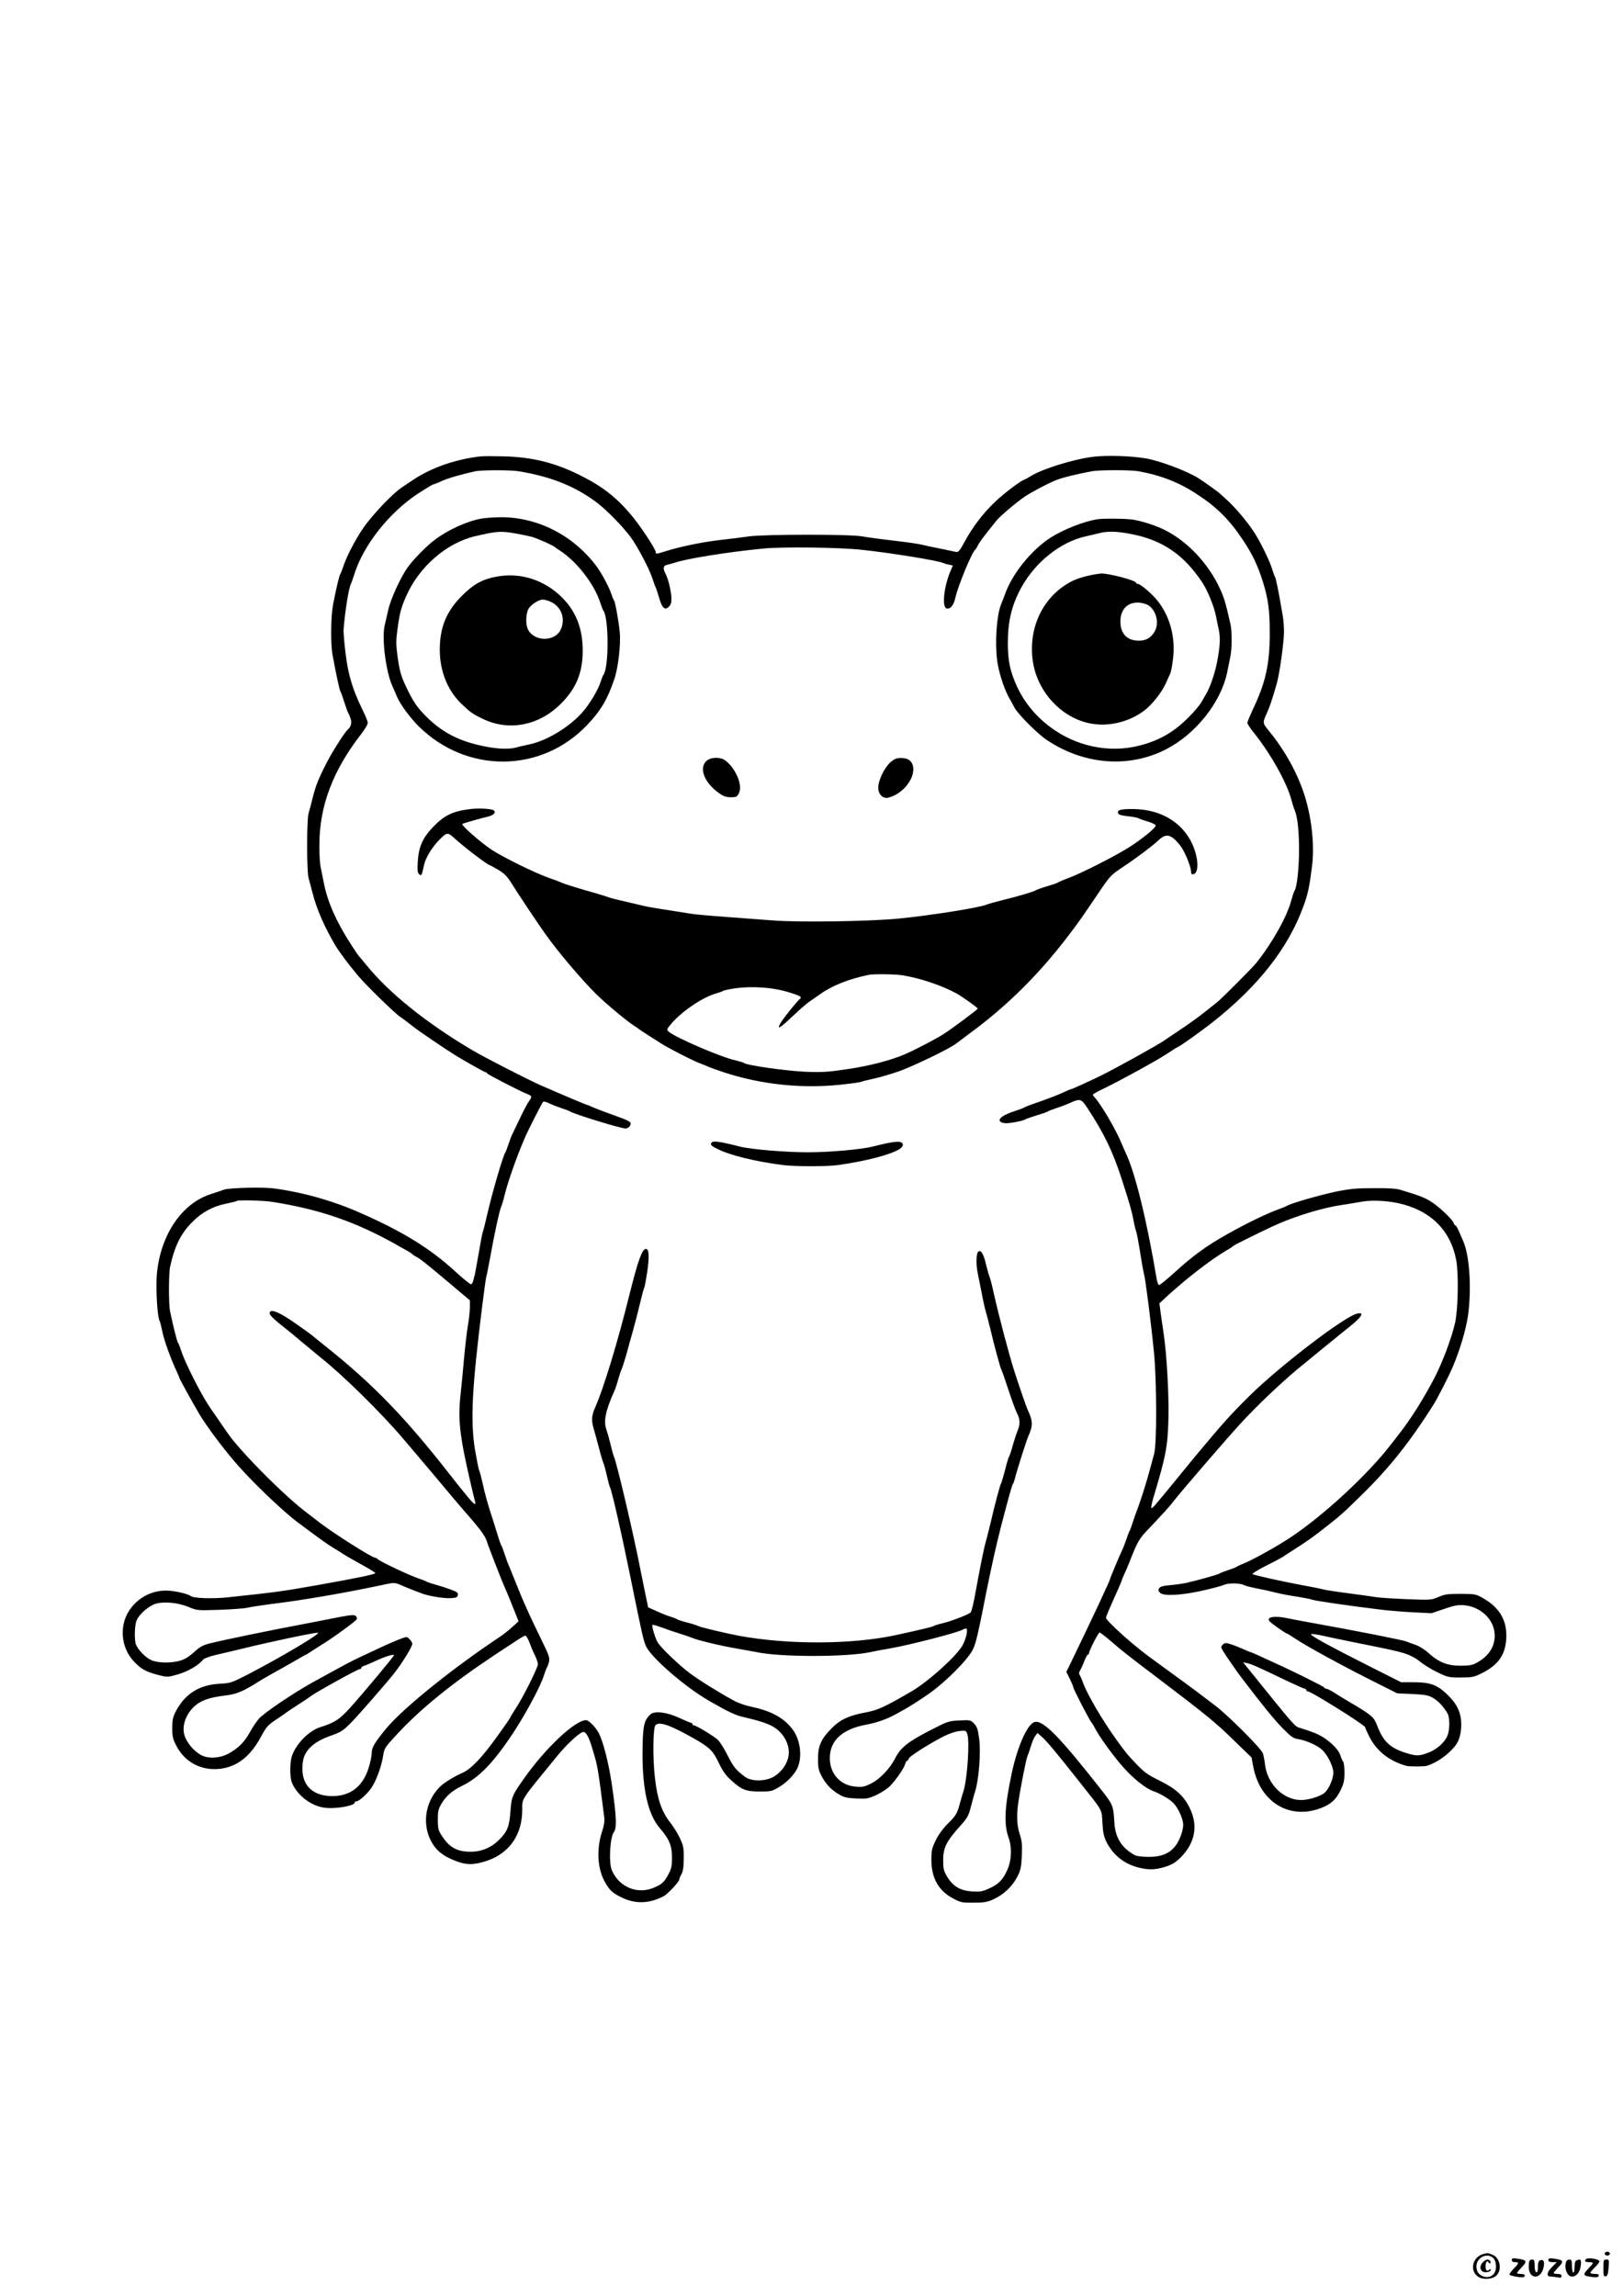 <?xml version="1.0" standalone="no"?>
<!DOCTYPE svg PUBLIC "-//W3C//DTD SVG 20010904//EN"
 "http://www.w3.org/TR/2001/REC-SVG-20010904/DTD/svg10.dtd">
<svg version="1.0" xmlns="http://www.w3.org/2000/svg"
 width="1240pt" height="1754pt" viewBox="0 0 1240 1754"
 preserveAspectRatio="xMidYMid meet">

<g transform="translate(0,1754) scale(0.1,-0.1)"
fill="#000000" stroke="none">
<path d="M3675 14054 c-189 -20 -382 -87 -521 -181 -23 -15 -61 -41 -85 -57
-72 -48 -230 -215 -296 -313 -63 -92 -130 -224 -153 -298 -7 -22 -16 -44 -20
-50 -8 -11 -31 -108 -55 -231 -18 -95 -20 -301 -4 -388 27 -146 51 -260 59
-275 5 -9 19 -47 31 -86 12 -38 25 -74 29 -80 4 -5 12 -25 18 -43 12 -35 4
-64 -23 -87 -22 -20 -113 -162 -156 -245 -63 -122 -87 -181 -110 -273 -11 -45
-25 -100 -32 -122 -14 -53 -14 -438 0 -490 6 -22 21 -76 32 -120 31 -121 90
-256 172 -395 30 -50 105 -151 170 -228 63 -76 287 -294 327 -320 15 -9 54
-39 87 -65 51 -41 244 -172 337 -230 77 -47 219 -127 227 -127 5 0 11 -4 13
-9 3 -9 258 -140 311 -160 32 -12 33 -20 9 -52 -10 -13 -40 -69 -66 -124 -26
-55 -53 -111 -60 -125 -8 -14 -21 -50 -31 -80 -10 -30 -21 -59 -25 -65 -17
-24 -99 -304 -136 -465 -13 -58 -28 -119 -34 -136 -6 -17 -21 -96 -34 -175
-14 -79 -27 -151 -29 -159 -3 -8 -8 -27 -11 -42 -4 -16 -12 -28 -19 -28 -6 0
-64 47 -127 105 -184 168 -394 298 -710 437 -209 93 -435 158 -660 189 -87 13
-353 6 -390 -9 -14 -5 -56 -20 -95 -32 -223 -69 -387 -308 -416 -607 -10 -106
2 -327 20 -362 5 -9 14 -45 21 -81 13 -66 62 -203 106 -297 13 -28 24 -54 24
-57 0 -7 102 -192 152 -276 56 -94 170 -247 274 -369 123 -143 357 -368 475
-457 173 -129 235 -174 278 -199 28 -16 59 -36 69 -43 9 -7 68 -41 131 -76 63
-34 116 -66 118 -72 3 -9 -115 -34 -457 -95 -254 -45 -315 -53 -665 -90 -117
-13 -267 -8 -287 9 -23 18 -128 42 -189 42 -102 0 -195 -44 -262 -125 -101
-123 -91 -310 24 -425 54 -54 89 -72 187 -97 60 -15 66 -15 142 7 76 22 162
72 193 114 7 8 53 25 102 36 50 11 137 32 195 46 228 56 559 125 579 122 25
-5 -269 -180 -534 -318 -127 -65 -132 -67 -220 -72 -154 -9 -261 -77 -331
-209 -23 -45 -28 -66 -28 -129 0 -65 4 -83 31 -135 67 -130 198 -196 345 -175
124 18 222 96 301 242 43 79 54 91 120 135 40 26 74 50 77 53 3 3 43 30 90 60
47 30 87 57 90 60 20 20 361 210 379 210 6 0 11 4 11 9 0 5 10 13 23 17 12 3
54 21 92 39 69 32 135 52 135 41 0 -9 -241 -297 -334 -400 -82 -91 -119 -115
-231 -150 -86 -28 -185 -129 -215 -221 -16 -48 -16 -159 -1 -199 38 -96 141
-178 246 -194 81 -13 235 13 235 39 0 5 6 9 13 9 20 0 84 57 116 105 36 53 77
166 89 247 8 53 14 62 103 158 184 199 426 395 762 617 243 160 217 146 232
127 7 -10 18 -33 25 -53 7 -20 23 -58 36 -84 13 -27 24 -58 24 -69 0 -26 -115
-257 -169 -337 -22 -34 -41 -65 -41 -67 0 -5 -30 -49 -98 -143 -116 -163 -201
-253 -268 -283 -66 -29 -144 -77 -174 -108 -113 -113 -138 -289 -61 -424 37
-64 85 -102 174 -138 88 -36 146 -36 248 -2 172 59 269 199 269 390 0 90 -18
62 276 421 70 85 167 173 191 173 21 0 43 -39 68 -125 43 -142 41 -132 92
-530 3 -27 -2 -62 -17 -105 -44 -134 -36 -284 21 -385 38 -68 61 -88 141 -125
100 -45 202 -40 308 15 31 16 120 111 120 129 0 6 8 25 17 41 12 21 17 56 17
120 1 81 -3 97 -30 155 -17 36 -50 89 -74 119 -64 81 -98 178 -116 340 -18
150 -15 384 4 403 29 29 105 4 285 -97 128 -72 153 -96 198 -190 29 -61 53
-96 93 -132 82 -75 115 -88 221 -88 86 0 94 2 149 35 55 33 110 88 135 137 41
80 30 209 -26 292 -66 95 -167 152 -329 185 -39 8 -98 29 -130 47 -114 62
-260 153 -334 208 -79 59 -214 188 -244 233 -18 28 -49 129 -41 136 3 3 37 -7
77 -22 40 -15 102 -36 138 -47 36 -11 74 -24 85 -29 39 -18 222 -62 335 -81
63 -11 135 -24 160 -29 178 -39 691 -39 870 0 25 6 95 19 155 29 143 25 508
119 547 141 10 6 23 10 29 10 18 0 1 -79 -28 -130 -49 -85 -263 -277 -392
-352 -211 -122 -255 -142 -354 -160 -125 -24 -190 -55 -254 -121 -80 -81 -103
-133 -103 -231 0 -68 4 -89 26 -131 33 -63 76 -108 134 -142 37 -22 61 -28
132 -31 80 -4 91 -2 155 27 37 18 84 48 104 69 45 46 107 137 115 168 3 13 10
24 14 24 5 0 11 8 14 18 6 17 150 109 271 171 33 17 84 34 112 38 50 5 53 5
63 -21 20 -55 1 -342 -29 -439 -6 -18 -20 -65 -31 -106 -19 -67 -28 -81 -85
-138 -41 -41 -75 -87 -96 -131 -29 -60 -33 -76 -33 -152 1 -139 56 -234 168
-293 57 -30 68 -32 156 -31 81 0 104 5 153 27 77 36 143 99 180 172 26 52 30
74 34 160 4 82 1 111 -16 164 -22 66 -25 143 -11 241 14 100 60 335 70 355 5
11 17 45 26 76 9 31 24 66 34 79 l17 22 34 -30 c37 -32 114 -125 291 -349 178
-225 164 -199 171 -308 4 -77 11 -106 32 -148 51 -98 133 -164 241 -192 78
-20 129 -19 207 5 50 16 76 31 116 70 110 109 136 239 74 372 -45 97 -106 153
-235 217 -89 44 -117 64 -175 125 -75 79 -76 81 -149 181 -112 155 -225 348
-259 440 -10 28 -22 55 -27 62 -6 7 -4 20 5 35 8 13 22 44 32 71 10 26 22 47
26 47 5 0 9 5 9 11 0 18 72 159 81 159 5 0 46 -32 92 -71 77 -67 135 -113 347
-273 383 -291 443 -339 592 -485 l130 -126 13 -70 c51 -271 277 -409 518 -316
77 30 113 63 149 135 24 50 30 74 30 134 0 40 -4 78 -10 85 -5 6 -15 28 -21
48 -18 57 -112 139 -196 171 -38 15 -88 32 -110 38 -42 11 -35 3 -389 442
l-49 60 34 -7 c32 -7 73 -25 321 -144 60 -28 112 -51 118 -51 5 0 10 -4 10
-10 0 -5 6 -10 13 -10 25 -1 437 -258 437 -274 0 -5 14 -36 31 -70 56 -112
153 -188 284 -225 24 -6 133 -6 155 0 77 23 166 86 218 153 30 37 46 93 46
161 1 94 -33 163 -115 239 -73 68 -126 86 -253 86 l-91 0 -225 113 c-343 173
-480 249 -462 255 6 2 47 -4 89 -13 43 -10 141 -30 218 -46 304 -61 342 -69
407 -89 43 -14 85 -36 115 -61 26 -22 86 -59 133 -82 82 -40 89 -41 180 -41
87 0 101 3 160 32 126 63 180 139 188 263 8 138 -48 237 -177 311 -54 31 -60
32 -171 33 -100 0 -122 -3 -170 -24 -54 -23 -59 -24 -235 -17 -99 4 -205 11
-235 15 -30 5 -127 18 -215 30 -88 11 -178 25 -200 31 -22 6 -98 21 -170 34
-144 27 -352 73 -366 82 -5 3 37 29 93 58 99 50 140 72 162 89 6 4 43 27 81
52 79 50 130 86 230 165 114 90 124 99 273 245 207 203 363 399 541 680 34 53
123 228 153 300 53 126 97 275 113 380 29 200 14 459 -34 570 -10 22 -26 59
-36 83 -10 23 -22 42 -26 42 -4 0 -10 8 -13 18 -10 29 -116 129 -177 166 -50
30 -86 44 -229 87 -31 10 -96 14 -205 13 -133 0 -182 -5 -290 -27 -119 -25
-346 -90 -370 -107 -5 -3 -32 -15 -60 -25 -97 -35 -247 -107 -401 -194 -155
-87 -261 -164 -399 -290 -61 -55 -114 -99 -120 -97 -5 1 -13 20 -17 42 -76
455 -167 822 -238 969 -6 11 -20 45 -33 75 -43 105 -156 296 -204 348 -7 7
-13 17 -13 20 0 4 33 23 73 42 124 59 419 221 492 270 39 26 76 49 82 51 21 8
185 125 276 197 346 275 572 565 686 881 34 92 46 149 66 311 20 166 -7 390
-68 565 -59 169 -153 331 -275 478 -35 43 -35 50 -1 124 18 38 42 109 75 226
21 76 54 313 54 390 0 39 -4 96 -10 126 -32 189 -52 286 -59 295 -4 6 -13 31
-20 54 -19 67 -97 225 -148 300 -53 78 -141 181 -198 232 -21 19 -46 42 -55
50 -14 14 -117 87 -165 118 -88 55 -298 134 -405 151 -116 19 -292 24 -396 12
-151 -18 -398 -95 -484 -151 -14 -9 -33 -20 -43 -23 -34 -13 -152 -102 -225
-171 -90 -85 -175 -197 -233 -306 -36 -67 -48 -80 -64 -76 -11 2 -67 14 -125
26 -58 11 -121 25 -140 30 -19 5 -114 19 -210 30 -96 11 -206 26 -245 33 -96
17 -739 16 -860 0 -49 -7 -151 -20 -224 -28 -138 -16 -307 -51 -417 -86 -71
-22 -74 -23 -74 -6 -1 23 -114 195 -184 279 -115 138 -223 223 -395 308 -189
95 -363 138 -576 144 -77 2 -158 2 -180 0z m290 -114 c245 -41 425 -113 591
-236 80 -60 199 -182 263 -268 52 -70 142 -242 166 -316 10 -30 20 -59 24 -65
3 -5 15 -41 26 -79 23 -80 43 -100 74 -72 15 14 21 31 21 60 0 51 -23 151 -44
191 -23 44 -20 64 12 71 15 3 38 10 52 14 88 32 421 85 685 110 150 14 577 9
750 -10 218 -23 576 -81 620 -100 11 -5 32 -11 48 -14 l27 -6 -16 -38 c-52
-116 -70 -283 -31 -290 30 -6 53 24 67 85 19 87 126 345 150 363 4 3 14 19 23
37 14 27 41 63 140 186 27 34 155 142 217 184 52 34 163 94 233 123 43 19 155
47 277 70 58 11 302 11 360 0 174 -32 310 -86 445 -175 153 -100 248 -195 352
-351 73 -110 111 -190 152 -319 40 -129 52 -218 52 -385 1 -240 -31 -385 -130
-591 -22 -48 -41 -93 -41 -101 0 -7 21 -40 48 -73 130 -163 252 -380 287 -510
9 -33 20 -69 25 -80 23 -51 34 -152 35 -300 0 -147 -16 -294 -35 -320 -4 -5
-15 -39 -25 -75 -33 -124 -146 -325 -268 -477 -28 -35 -264 -272 -297 -298
-14 -11 -59 -46 -100 -79 -41 -33 -124 -93 -185 -133 -60 -40 -114 -77 -120
-81 -43 -31 -364 -209 -485 -269 -82 -40 -220 -103 -227 -103 -4 0 -25 -9 -47
-19 -42 -21 -136 -57 -241 -93 -33 -11 -64 -24 -70 -28 -5 -4 -40 -17 -77 -29
-83 -27 -124 -57 -107 -77 6 -8 26 -14 45 -14 39 0 135 19 149 30 6 4 44 17
85 30 41 12 80 25 85 30 6 4 35 15 65 25 30 10 74 26 98 37 87 39 92 37 142
-39 124 -189 191 -327 258 -533 65 -202 79 -251 92 -320 6 -36 16 -74 20 -85
5 -11 18 -81 30 -155 11 -74 25 -151 30 -170 12 -41 56 -389 77 -605 21 -222
22 -692 1 -770 -49 -183 -63 -229 -94 -325 -19 -58 -39 -114 -44 -125 -5 -11
-16 -45 -26 -75 -9 -30 -20 -59 -24 -65 -4 -5 -15 -35 -25 -65 -10 -30 -24
-66 -31 -80 -15 -29 -94 -217 -94 -225 0 -4 -19 -47 -95 -210 -26 -57 -161
-338 -207 -433 l-31 -63 27 -54 c14 -29 26 -58 26 -62 0 -15 128 -262 141
-273 3 -3 14 -20 23 -38 34 -67 137 -209 214 -297 80 -91 175 -167 234 -187
59 -20 138 -70 163 -102 36 -47 65 -116 65 -156 0 -19 -8 -57 -19 -84 -42
-113 -116 -161 -246 -160 -48 0 -90 5 -105 13 -100 55 -149 133 -156 249 -8
131 -10 135 -99 249 -322 410 -445 535 -510 519 -55 -14 -131 -185 -175 -391
-55 -258 -61 -388 -25 -490 28 -76 24 -175 -9 -249 -35 -77 -67 -109 -140
-142 -51 -23 -68 -26 -131 -22 -89 6 -144 39 -189 113 -26 44 -30 60 -30 125
0 94 24 143 122 253 65 72 71 83 91 160 12 45 25 96 31 112 29 92 45 297 31
404 -9 70 -16 90 -38 114 -27 28 -30 29 -113 25 -83 -4 -89 -6 -228 -78 -165
-85 -222 -130 -262 -210 -40 -79 -116 -159 -185 -194 -48 -24 -66 -28 -114
-24 -119 8 -201 97 -201 218 0 135 95 222 279 256 81 15 157 42 226 80 17 10
48 27 70 39 36 20 105 64 175 112 133 92 309 269 345 347 22 47 39 120 100
431 36 182 80 377 113 505 65 249 84 315 91 325 5 5 11 24 15 40 9 43 86 285
101 320 39 89 38 117 -5 210 -10 22 -64 178 -100 290 -40 126 -116 412 -156
590 -13 61 -28 119 -33 130 -5 11 -17 52 -26 90 -20 87 -40 121 -61 104 -16
-13 -18 -99 -4 -164 4 -22 18 -89 30 -150 11 -60 26 -126 32 -145 6 -19 21
-77 34 -130 33 -140 74 -289 83 -308 5 -9 30 -80 55 -157 25 -77 55 -158 66
-180 24 -46 25 -83 6 -130 -8 -19 -25 -70 -37 -112 -11 -43 -25 -82 -29 -88
-4 -5 -18 -50 -30 -100 -13 -49 -27 -97 -31 -105 -10 -16 -49 -166 -80 -300
-11 -47 -27 -107 -34 -135 -17 -56 -44 -190 -82 -400 -14 -77 -30 -145 -37
-152 -16 -16 -150 -68 -216 -83 -30 -7 -59 -16 -65 -20 -9 -7 -101 -29 -295
-71 -335 -72 -823 -73 -1195 -4 -105 20 -287 63 -310 74 -11 6 -49 18 -85 27
-36 9 -69 20 -75 24 -5 4 -28 13 -50 20 -22 6 -70 25 -106 42 l-67 30 -17 81
c-9 45 -28 136 -41 202 -54 279 -183 826 -204 870 -5 11 -16 52 -25 90 -9 39
-23 89 -31 112 -25 64 -8 147 60 298 8 17 21 57 30 90 9 33 21 69 27 80 5 11
21 61 35 110 13 50 36 131 50 180 14 50 38 142 53 206 15 63 30 120 34 125 3
5 13 59 22 119 17 116 14 175 -10 175 -29 0 -60 -86 -126 -350 -89 -359 -198
-718 -261 -859 -28 -63 -31 -99 -13 -161 9 -30 27 -98 41 -150 13 -52 29 -104
34 -115 5 -11 17 -54 26 -95 9 -41 20 -83 25 -92 13 -24 88 -352 149 -653 97
-478 107 -520 126 -561 43 -90 300 -312 483 -417 148 -85 202 -110 260 -123
165 -38 228 -63 276 -110 59 -59 84 -136 66 -204 -15 -55 -50 -103 -102 -137
-63 -42 -177 -44 -228 -5 -70 53 -86 73 -131 161 -26 53 -61 108 -77 122 -33
30 -164 109 -181 109 -7 0 -12 5 -12 10 0 6 -4 10 -10 10 -5 0 -44 16 -87 36
-97 46 -192 57 -224 28 -50 -46 -59 -91 -60 -301 0 -279 43 -463 132 -568 73
-84 93 -133 93 -225 0 -62 -4 -84 -26 -125 -32 -61 -49 -78 -111 -104 -127
-55 -268 4 -323 134 -24 59 -14 249 16 290 24 32 20 117 -14 355 -24 167 -66
332 -101 401 -25 47 -76 99 -98 99 -83 0 -310 -213 -473 -445 -91 -129 -96
-140 -104 -251 -8 -115 -24 -155 -84 -215 -61 -62 -135 -94 -221 -94 -98 0
-156 30 -210 108 -37 55 -39 62 -40 135 0 67 4 83 28 124 36 60 80 98 153 134
135 65 246 180 401 416 95 146 203 348 228 428 10 30 21 60 25 65 4 6 11 25
15 43 6 28 -2 52 -53 155 -33 67 -74 154 -92 192 -17 39 -38 84 -45 100 -8 17
-35 82 -60 145 -26 63 -52 129 -59 145 -8 17 -21 55 -31 85 -10 30 -21 60 -25
65 -4 6 -17 42 -28 80 -12 39 -28 90 -36 115 -36 107 -65 212 -80 286 -10 43
-21 86 -26 95 -4 9 -18 79 -31 155 -36 225 -23 471 56 1104 14 113 28 212 31
220 3 8 16 76 30 150 30 168 71 359 84 385 5 11 17 49 25 85 27 108 92 292
152 432 25 60 133 271 142 281 5 5 26 0 47 -11 22 -11 64 -27 94 -37 30 -10
60 -21 65 -25 30 -20 386 -130 424 -130 23 0 45 25 38 44 -3 7 -32 23 -64 34
-103 37 -197 72 -230 87 -17 8 -34 15 -37 15 -6 0 -191 78 -351 148 -103 45
-436 216 -530 272 -352 209 -630 433 -803 645 -31 39 -60 72 -63 75 -3 3 -30
43 -60 90 -110 170 -177 323 -204 462 -9 46 -20 102 -25 125 -6 23 -10 97 -10
165 0 301 103 573 322 854 26 34 48 71 48 82 0 11 -20 60 -44 108 -72 148
-105 258 -125 417 -10 79 -17 164 -16 188 10 130 39 318 56 348 4 9 16 41 25
71 69 223 265 473 487 619 60 39 113 71 118 71 4 0 33 11 63 25 48 22 137 48
256 75 47 10 272 11 335 0z m-1883 -5581 c360 -57 630 -150 940 -323 20 -12
56 -32 80 -45 24 -13 45 -27 48 -31 3 -4 16 -13 30 -20 31 -16 78 -53 263
-209 l147 -124 0 -56 c-1 -31 -7 -92 -15 -136 -8 -44 -21 -159 -30 -255 -8
-96 -20 -214 -25 -261 -23 -201 -10 -321 78 -699 16 -69 31 -129 33 -135 2 -5
1 -11 -4 -13 -9 -3 -61 60 -197 233 -333 426 -580 681 -929 960 -62 50 -118
95 -124 100 -7 6 -51 38 -100 72 -140 101 -217 132 -217 91 0 -14 37 -50 110
-107 25 -19 91 -73 146 -120 56 -47 119 -99 140 -116 160 -126 457 -418 621
-611 130 -152 346 -409 383 -454 16 -19 76 -90 135 -157 76 -88 110 -136 122
-170 18 -56 117 -309 143 -368 10 -22 28 -64 39 -92 12 -29 30 -77 42 -105
l21 -53 -49 -44 c-26 -24 -70 -59 -98 -77 -369 -246 -744 -550 -868 -702 -88
-108 -107 -141 -107 -184 0 -21 -11 -74 -25 -117 -45 -139 -139 -211 -276
-211 -165 0 -249 99 -225 263 13 87 81 151 207 196 87 31 99 39 164 105 57 58
267 299 325 372 63 80 140 205 140 228 0 7 -9 22 -20 34 -19 20 -23 20 -57 8
-46 -17 -118 -48 -198 -86 -33 -15 -91 -43 -130 -61 -59 -27 -129 -65 -356
-190 -145 -80 -373 -234 -411 -278 -18 -21 -49 -66 -67 -100 -44 -78 -88 -123
-159 -163 -71 -41 -167 -45 -222 -11 -47 29 -84 69 -110 121 -38 73 -12 174
62 245 52 48 114 70 242 86 59 7 97 19 150 46 39 21 78 43 86 50 8 6 56 34
105 62 50 27 130 73 179 101 49 29 91 52 93 52 2 0 16 8 31 19 15 10 59 38 97
62 85 52 250 173 260 189 4 7 1 18 -6 25 -12 11 -31 10 -119 -6 -58 -12 -161
-31 -230 -45 -334 -63 -656 -130 -769 -158 -51 -13 -75 -26 -118 -66 -36 -33
-71 -55 -105 -65 -71 -21 -173 -19 -223 4 -43 19 -100 78 -116 118 -14 36 -11
149 5 186 19 47 97 114 148 127 66 18 172 7 248 -25 65 -27 66 -28 235 -22 94
3 190 10 215 16 25 6 131 22 235 35 227 29 543 84 835 147 49 10 61 9 100 -8
25 -11 61 -26 80 -33 19 -7 49 -19 67 -26 51 -23 177 -45 235 -42 45 3 53 6
56 24 3 18 -7 25 -55 42 -32 12 -85 29 -118 38 -33 9 -64 20 -70 24 -5 4 -28
13 -50 20 -72 23 -317 139 -323 153 -2 4 -8 7 -14 7 -24 0 -307 179 -419 264
-36 28 -81 62 -99 76 -169 125 -520 477 -616 620 -13 19 -49 71 -79 115 -31
44 -60 87 -65 95 -70 110 -178 326 -205 410 -10 30 -21 60 -26 65 -7 10 -35
120 -60 240 -11 53 -11 289 1 340 35 159 82 254 172 343 71 72 155 117 253
137 44 9 81 18 84 21 9 9 203 4 273 -7z m8598 -9 c248 -54 402 -205 446 -437
19 -104 14 -378 -9 -478 -29 -124 -96 -302 -160 -425 -81 -154 -174 -303 -261
-415 -25 -33 -56 -73 -69 -89 -179 -232 -516 -544 -772 -713 -101 -67 -287
-170 -355 -197 -25 -10 -49 -21 -55 -26 -5 -4 -35 -15 -65 -25 -30 -10 -60
-21 -65 -26 -10 -7 -158 -49 -250 -70 -22 -5 -76 -13 -119 -17 -58 -5 -82 -11
-90 -24 -8 -14 -7 -22 7 -35 27 -27 161 -20 326 17 75 17 147 36 160 43 31 15
121 16 152 0 13 -7 62 -19 109 -28 47 -9 108 -23 135 -30 28 -8 97 -21 155
-30 58 -9 116 -20 130 -26 24 -8 283 -46 515 -74 61 -8 173 -17 251 -21 l141
-7 97 33 c79 27 106 32 154 28 129 -12 232 -115 232 -231 0 -85 -44 -154 -128
-203 -41 -24 -58 -27 -132 -28 -102 0 -166 25 -247 98 -30 27 -72 53 -100 62
-26 9 -57 20 -68 25 -26 11 -359 77 -730 144 -77 14 -160 29 -185 35 -93 19
-157 8 -131 -24 14 -17 127 -96 137 -96 3 0 24 -13 47 -29 94 -64 389 -225
657 -358 l135 -68 115 -5 c97 -5 122 -9 157 -29 42 -24 87 -73 113 -121 18
-33 17 -126 -2 -170 -22 -52 -83 -106 -148 -129 -70 -26 -88 -26 -169 -1 -123
39 -174 88 -221 213 -23 62 -43 78 -220 182 -36 21 -85 51 -109 67 -25 15 -50
28 -57 28 -7 0 -14 4 -16 9 -3 8 -238 125 -378 188 -25 12 -75 35 -113 52 -37
17 -70 31 -73 31 -3 0 -29 11 -58 24 -29 13 -72 30 -95 37 -37 11 -44 10 -59
-4 -15 -16 -15 -19 3 -50 18 -31 108 -160 140 -202 166 -218 253 -324 315
-387 65 -66 81 -77 120 -83 59 -9 148 -49 183 -83 36 -34 75 -108 83 -159 7
-48 -30 -139 -70 -171 -34 -26 -120 -52 -175 -52 -135 0 -258 121 -276 270 -3
30 -11 69 -16 86 -11 36 -265 290 -364 365 -33 25 -98 74 -145 110 -47 35 -97
72 -110 81 -32 23 -202 147 -260 190 -131 97 -320 269 -320 290 0 9 18 53 96
226 13 29 24 56 24 59 0 4 9 25 19 47 11 23 29 64 39 91 65 165 74 180 151
260 107 113 163 174 186 206 43 57 398 470 513 595 121 132 305 307 437 417
113 93 337 276 374 305 113 88 142 131 81 118 -93 -18 -596 -403 -826 -631
-149 -148 -197 -202 -401 -446 -48 -58 -100 -121 -115 -140 -23 -29 -127 -156
-205 -248 -11 -14 -24 -23 -27 -20 -3 3 4 37 15 75 96 320 110 389 116 604 5
178 -13 497 -37 657 -5 32 -14 96 -21 143 l-11 84 44 41 c156 144 344 290 468
363 25 14 47 29 50 33 6 8 262 134 345 170 150 65 346 124 483 144 59 9 125
20 147 24 73 15 189 11 285 -9z"/>
<path d="M3680 13579 c-105 -18 -250 -82 -355 -160 -63 -46 -165 -150 -211
-214 -54 -76 -130 -242 -148 -325 -10 -41 -21 -94 -27 -117 -23 -102 9 -354
59 -464 11 -24 27 -61 36 -83 23 -55 99 -159 165 -224 367 -363 936 -359 1287
10 103 108 155 196 207 348 30 88 51 265 42 360 -8 88 -35 232 -44 245 -5 5
-14 28 -21 50 -16 49 -73 156 -113 210 -179 238 -453 377 -737 374 -47 -1
-110 -5 -140 -10z m259 -114 c47 -8 103 -20 125 -26 40 -11 166 -67 176 -79 3
-3 19 -14 35 -24 128 -81 264 -255 310 -397 10 -30 21 -58 25 -64 42 -55 43
-436 0 -490 -4 -5 -13 -28 -20 -50 -16 -53 -63 -136 -114 -204 -92 -122 -278
-243 -426 -276 -41 -9 -91 -20 -111 -26 -61 -15 -150 -10 -267 16 -175 38
-304 108 -421 227 -69 71 -93 107 -145 215 -42 87 -53 124 -70 249 -11 83 -11
113 1 199 17 124 27 162 65 248 98 226 308 409 528 461 167 39 195 41 309 21z"/>
<path d="M3792 13135 c-107 -20 -175 -58 -262 -145 -120 -120 -170 -243 -170
-413 0 -160 57 -305 158 -406 71 -69 91 -84 168 -121 201 -98 431 -54 599 114
117 117 166 235 167 402 1 168 -49 299 -154 406 -136 138 -322 198 -506 163z
m409 -189 c85 -36 121 -125 85 -211 -41 -98 -202 -100 -252 -4 -22 43 -16 140
12 170 27 31 75 59 100 59 12 0 37 -6 55 -14z"/>
<path d="M8380 13573 c-106 -18 -258 -79 -355 -141 -147 -95 -294 -278 -349
-437 -10 -27 -22 -59 -27 -70 -37 -88 -51 -332 -25 -464 16 -89 56 -202 91
-261 11 -19 27 -48 35 -64 25 -49 176 -201 247 -248 284 -191 629 -218 913
-71 225 115 417 357 465 583 8 41 20 97 25 123 13 61 13 195 1 250 -37 161
-48 200 -79 267 -86 190 -244 360 -418 449 -64 33 -166 67 -244 81 -46 9 -235
11 -280 3z m271 -114 c234 -47 395 -158 535 -369 40 -60 89 -181 104 -255 6
-33 16 -79 21 -102 14 -64 11 -128 -12 -248 -18 -94 -56 -202 -89 -255 -5 -8
-19 -31 -30 -52 -11 -20 -52 -70 -92 -110 -115 -118 -226 -183 -381 -223 -232
-60 -486 -7 -684 142 -128 96 -220 217 -276 363 -34 86 -47 164 -47 277 0 168
30 292 102 423 107 196 300 350 493 393 39 9 88 20 110 26 65 15 137 12 246
-10z"/>
<path d="M8330 13146 c-87 -20 -131 -37 -185 -71 -196 -124 -294 -362 -251
-604 42 -235 236 -430 459 -461 133 -19 278 19 388 101 60 45 136 141 166 209
13 30 28 63 33 72 5 9 15 57 21 107 22 161 -18 322 -110 443 -42 56 -137 138
-159 138 -7 0 -12 4 -12 8 0 18 -208 73 -268 71 -15 -1 -52 -7 -82 -13z m449
-233 c58 -43 79 -139 41 -200 -28 -46 -65 -67 -119 -67 -89 0 -141 53 -141
146 0 96 58 153 149 144 24 -2 55 -12 70 -23z"/>
<path d="M5395 11725 c-57 -56 -11 -168 102 -246 31 -22 53 -29 87 -29 41 0
47 3 61 30 31 60 -21 186 -102 250 -38 30 -116 28 -148 -5z"/>
<path d="M6804 11718 c-47 -41 -94 -139 -94 -195 0 -51 36 -87 77 -76 111 27
206 148 189 238 -9 44 -39 65 -93 65 -33 0 -50 -7 -79 -32z"/>
<path d="M3595 11360 c-135 -16 -202 -48 -289 -140 -77 -81 -107 -149 -114
-259 -4 -70 -2 -89 11 -99 17 -15 19 -12 37 71 12 55 60 134 114 189 60 62 66
62 118 15 75 -69 257 -207 272 -207 3 0 31 -16 64 -35 48 -29 67 -49 107 -113
49 -79 189 -288 251 -376 95 -134 276 -348 389 -460 71 -70 235 -207 290 -242
17 -10 32 -21 35 -24 3 -3 33 -23 68 -45 34 -22 79 -51 100 -64 59 -38 237
-129 294 -151 29 -11 62 -25 73 -30 11 -5 61 -23 112 -40 284 -94 596 -127
892 -96 85 9 158 19 163 23 6 3 49 14 96 24 47 10 133 36 191 56 110 39 388
173 437 212 16 12 72 54 124 93 268 199 503 432 719 713 92 120 113 150 258
365 74 109 83 118 173 178 103 68 226 161 272 204 57 55 95 46 163 -38 35 -43
85 -163 85 -205 0 -14 5 -19 17 -17 52 10 37 158 -27 268 -86 148 -244 230
-440 230 -90 0 -117 -8 -107 -33 4 -11 27 -17 74 -22 37 -4 73 -11 78 -14 6
-4 38 -16 73 -26 34 -10 62 -24 62 -31 0 -18 -103 -102 -200 -164 -105 -67
-363 -198 -461 -235 -41 -15 -78 -31 -84 -35 -5 -5 -44 -18 -85 -30 -41 -12
-79 -26 -85 -30 -13 -10 -136 -47 -260 -77 -55 -14 -109 -29 -120 -34 -45 -21
-419 -81 -660 -105 -214 -22 -760 -31 -970 -15 -82 6 -244 18 -360 27 -115 8
-235 19 -265 24 -257 40 -325 51 -362 60 -24 6 -92 22 -152 36 -59 13 -112 27
-117 30 -6 3 -47 16 -92 29 -138 39 -251 74 -272 85 -11 5 -47 19 -80 30 -107
36 -367 164 -452 221 -87 59 -230 185 -221 195 4 4 144 44 196 56 42 10 63 31
46 47 -14 13 -113 19 -179 11z m3300 -1270 c134 -22 297 -76 410 -137 46 -25
165 -110 165 -118 0 -6 -190 -148 -255 -190 -59 -39 -220 -123 -303 -159 -112
-47 -265 -87 -431 -112 -152 -23 -196 -26 -326 -21 -143 6 -447 48 -470 67 -5
4 -35 13 -65 20 -116 26 -459 174 -512 220 -16 15 -15 19 28 68 81 92 235 195
334 223 25 7 50 16 55 20 6 4 48 13 94 20 123 17 282 7 395 -27 104 -31 118
-40 95 -57 -20 -15 -132 -155 -148 -186 -27 -50 -1 -35 89 51 52 49 111 101
130 114 19 13 58 40 85 59 92 66 217 116 370 148 35 8 208 6 260 -3z"/>
<path d="M5435 8810 c-9 -15 -1 -23 47 -47 95 -48 290 -96 503 -123 86 -11
340 -11 415 0 220 31 409 81 475 124 15 10 25 25 23 34 -6 31 -59 27 -233 -17
-91 -22 -328 -43 -495 -43 -168 0 -430 22 -515 43 -160 41 -209 47 -220 29z"/>
<path d="M12260 325 c0 -8 9 -15 20 -15 11 0 20 7 20 15 0 8 -9 15 -20 15 -11
0 -20 -7 -20 -15z"/>
<path d="M11335 323 c-90 -23 -111 -139 -32 -180 37 -18 100 -12 128 13 47 42
31 136 -27 160 -35 15 -37 15 -69 7z m75 -33 c22 -22 27 -78 9 -111 -15 -28
-53 -41 -86 -28 -36 13 -52 37 -53 77 0 68 84 108 130 62z"/>
<path d="M11330 260 c-24 -24 -26 -53 -5 -70 17 -14 65 -6 65 11 0 8 -4 8 -13
0 -18 -14 -27 -4 -27 30 0 30 15 47 23 27 2 -7 8 -10 12 -6 10 9 -3 28 -21 28
-8 0 -23 -9 -34 -20z"/>
<path d="M11550 276 c0 -10 9 -16 25 -16 33 0 32 -7 -12 -52 -20 -21 -34 -41
-30 -44 9 -10 98 -25 108 -18 19 11 8 24 -21 24 -16 0 -30 3 -30 7 0 4 17 24
37 45 43 44 38 55 -30 64 -39 6 -47 4 -47 -10z"/>
<path d="M11830 276 c0 -11 9 -16 32 -16 l32 0 -38 -39 c-40 -41 -43 -71 -8
-71 11 0 34 -3 51 -6 24 -5 31 -3 31 10 0 11 -9 16 -30 16 -16 0 -30 3 -30 7
0 4 17 24 37 45 43 44 38 55 -30 64 -39 6 -47 4 -47 -10z"/>
<path d="M12117 283 c-15 -14 -6 -23 23 -23 17 0 30 -3 30 -7 0 -4 -17 -24
-37 -45 -43 -44 -38 -53 29 -61 35 -5 47 -3 52 8 4 11 -3 15 -29 15 -19 0 -35
4 -35 8 0 4 16 23 35 42 19 19 35 39 35 46 0 17 -88 32 -103 17z"/>
<path d="M11687 273 c-4 -3 -7 -26 -7 -49 0 -99 96 -99 114 1 8 41 -2 59 -27
49 -12 -4 -17 -18 -17 -51 0 -31 -4 -43 -12 -40 -8 2 -13 22 -13 50 0 36 -4
47 -16 47 -9 0 -19 -3 -22 -7z"/>
<path d="M11966 264 c-18 -47 7 -114 43 -114 36 0 63 33 68 83 6 47 1 53 -31
41 -11 -4 -16 -19 -16 -50 0 -24 -4 -44 -10 -44 -5 0 -10 23 -10 50 0 42 -3
50 -19 50 -10 0 -22 -7 -25 -16z"/>
<path d="M12250 214 c0 -57 2 -65 18 -62 13 2 18 17 22 66 5 59 4 62 -17 62
-22 0 -23 -4 -23 -66z"/>
</g>
</svg>
